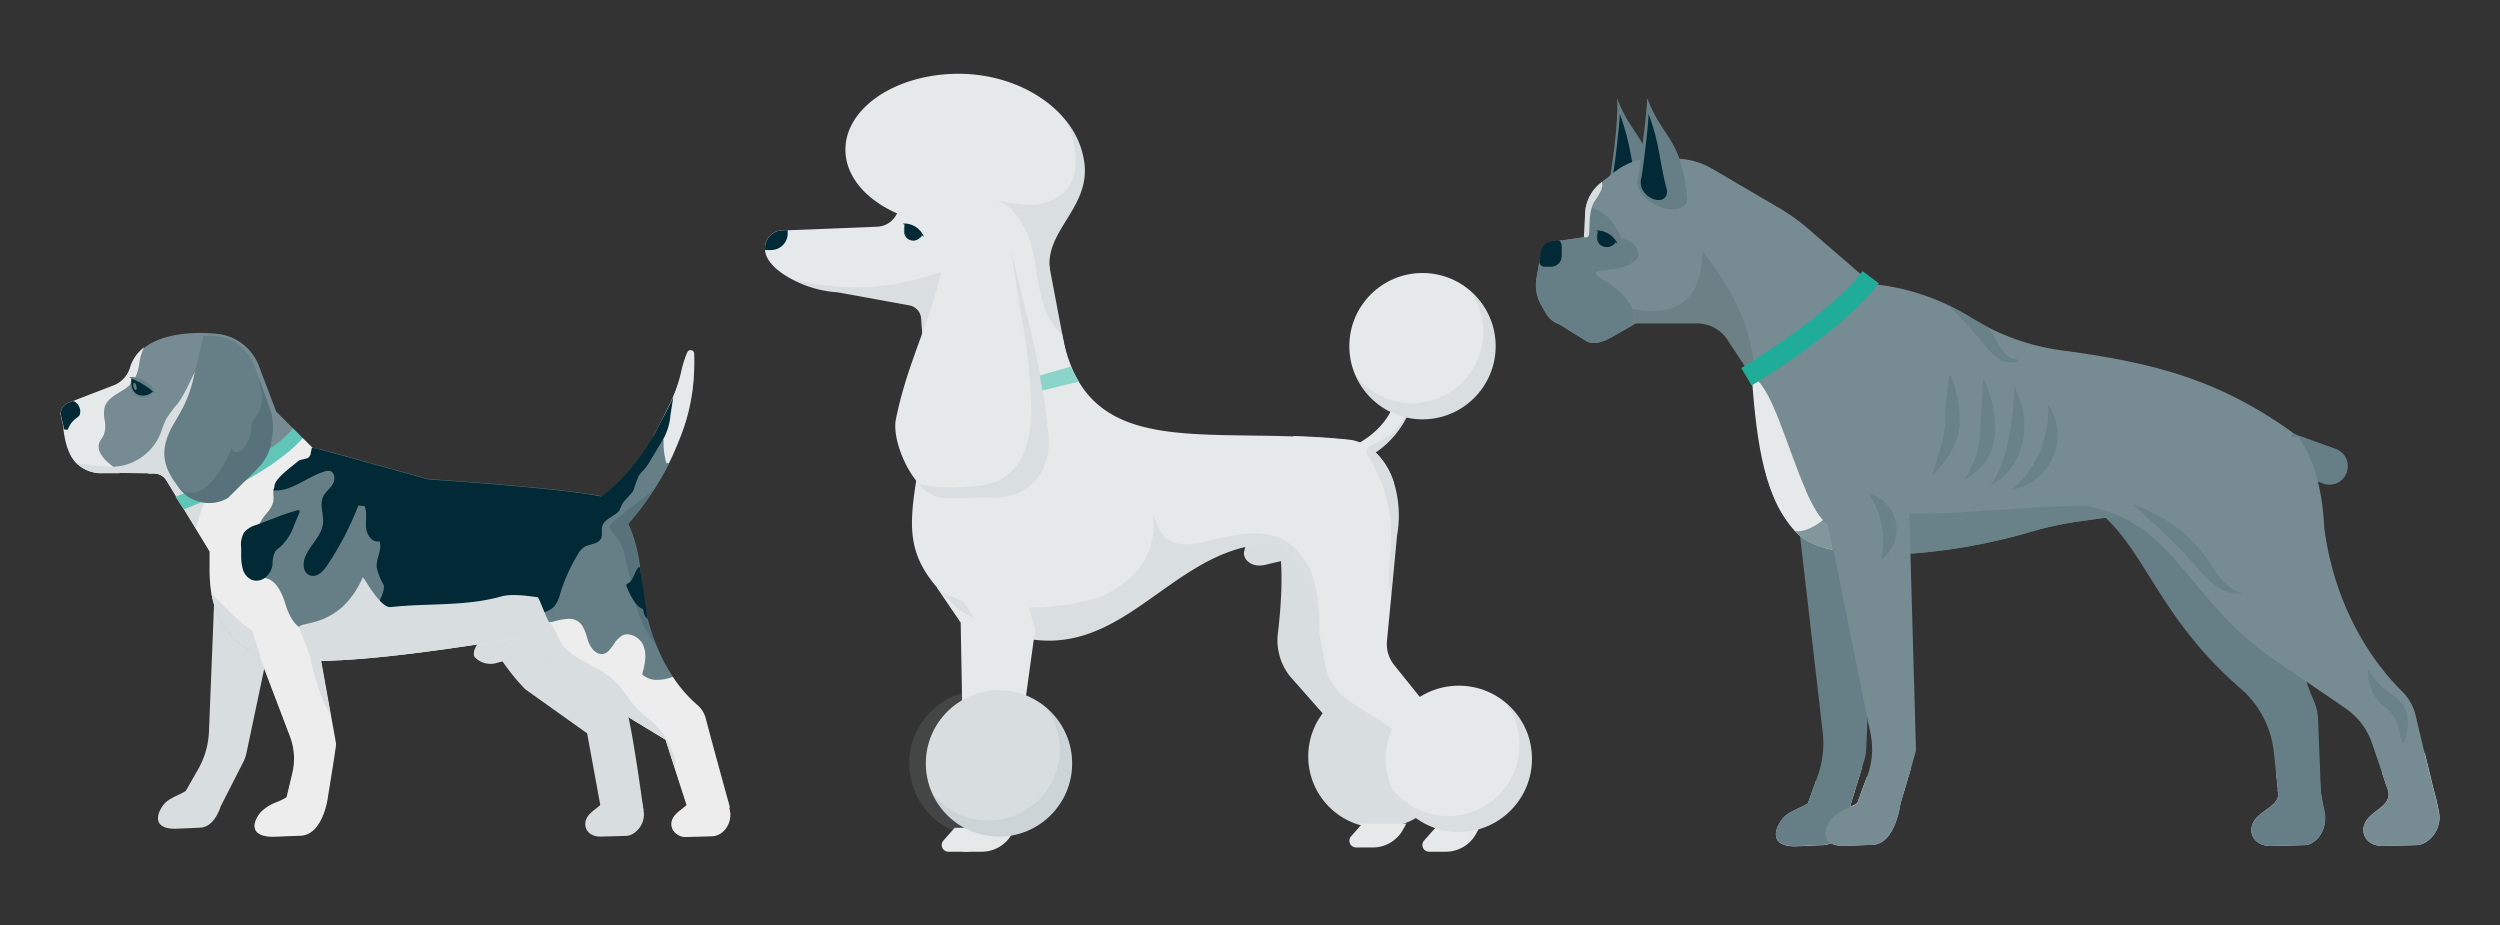 <svg xmlns="http://www.w3.org/2000/svg" id="Ebene_1" data-name="Ebene 1" viewBox="0 0 484.52 179.35"><rect x="0" y="0" width="484.52" height="179.35" fill="#333333" stroke="none"/><path d="M446.54,163.79l-6.4.17c-3.57,0-4.67-3-3.1-5.11s5.3-2.95,4.34-5.78h.1l-.33-3a6.38,6.38,0,0,1,1.08-.13c1.36,0,2.76.41,4,0s2.19-1.41,3.28-1.9c.07,2,.15,3.91.22,5.39.13.86.36,2.2.73,3.93C451.21,160.73,448.93,163.79,446.54,163.79Z" style="fill:#d8dee0"></path><path d="M360.9,148.7l-2.15,7c-.13,1-1.22,8.1-5.54,8.1l-5.3.23c-4.85,0-4.11-3.14-2.54-5.22,1.17-1.55,3.49-2.11,5-3.08l1.64-4.55a5.76,5.76,0,0,0,1.58.66C356.25,152.49,358.81,150.56,360.9,148.7Z" style="fill:#d8dee0"></path><path d="M370.32,149c-.65,2.25-1.47,5-2,6.72-.17,1.21-1.31,8-5.54,8l-5.29.22c-4.85,0-4.12-3.14-2.55-5.21,1.16-1.55,3.46-2.11,5-3.07l1.89-5.13,1.32,0a6.46,6.46,0,0,0,2.63-.3c.86-.35,1.55-1,2.42-1.35A3.17,3.17,0,0,1,370.32,149Z" style="fill:#e5e9ea"></path><path d="M468.26,163.79l-6.41.17c-3.57,0-4.67-3-3.1-5.11,1.38-1.83,4.19-2.73,4.19-4.85a3,3,0,0,0-.16-.93l-1.13-3.33a5,5,0,0,0,1-.7,10.86,10.86,0,0,1,2.72-2.27c1.09-.47,2.68-.09,2.91,1.08a2.36,2.36,0,0,1,1.67-1.91c.61,2.51,1.23,5.08,1.73,7.13a41.61,41.61,0,0,1,1,4.26C473.41,160.73,470.65,163.79,468.26,163.79Z" style="fill:#e5e9ea"></path><path d="M121.29,162l-4.93.14c-2.75,0-3.6-2.35-2.39-4s3.84-2.27,3.1-4.44h6.84a30.32,30.32,0,0,1,.8,3.28C125.26,159.65,123.13,162,121.29,162Z" style="fill:#d8dee0"></path><path d="M38.6,160.42l-4.69.2c-4.29,0-3.64-2.78-2.25-4.62s4.58-2.11,5.41-3.76l6.45.91S42.71,160.42,38.6,160.42Z" style="fill:#d8dee0"></path><path d="M63.45,154.65s-.89,7.27-5.36,7.27l-5.11.2c-4.68,0-4-2.79-2.45-4.62,1.2-1.46,3.65-1.93,5-2.89a2.67,2.67,0,0,0,.84-.87l7,.9Z" style="fill:#c47f40"></path><path d="M138,162l-4.93.14c-2.74,0-3.59-2.35-2.39-4a20.85,20.85,0,0,1,2.42-2.13,2,2,0,0,0,.69-2.31h6.84a27,27,0,0,1,.68,2.73c0,.17.08.36.12.55C142,159.66,139.89,162,138,162Z" style="fill:#c47f40"></path><path d="M321.16,38.35c0,4.9-10.5,3.12-9.65-.65C314,23.27,313.39,19,313.39,19,316.39,27,320,26.48,321.16,38.35Z" style="fill:#667f86"></path><path d="M317.51,37c0,3.66-6.27,1.14-4.93-2.75,1.23-8.55,1.35-12.15,1.35-12.15C316.16,28,316,31.2,317.51,37Z" style="fill:#012a36"></path><path d="M365.33,57.21,341.38,75.88l-1.76-2.69-4.84-7.37A7,7,0,0,0,329,62.68H317.06l-.75.41L314,64.4c-.61.35-1.25.73-1.89,1.08-1.44.76-2.94,1.33-4.41.78l-5.42-3.37c-1.73-.64-2.28-1.46-3.18-3.06l-.43-.76a7.84,7.84,0,0,1-.88-5.2l.62-3.49a4.59,4.59,0,0,1,3.86-3.73l4.7-.68.22-.26v-4a7.47,7.47,0,0,1,.16-1.57,8,8,0,0,1,2.89-4.71l.22-.17,2.21-1.75a14,14,0,0,1,10-3l3.34.31a14,14,0,0,1,5.8,1.87l12.91,7.56a40.34,40.34,0,0,1,5.77,4.12Z" style="fill:#768c92"></path><path d="M340,73.25l-.36-.06-4.84-7.37A7,7,0,0,0,329,62.68H317.06l-.75.41L314,64.4c-.61.35-1.25.73-1.89,1.08l1.41-6.35c11.87,3.68,16.61-1.84,16.33-10.54C335.44,55.42,340,63.84,340,73.25Z" style="fill:#1d1d1b;opacity:0.1"></path><path d="M446.54,163.79l-6.4.17c-3.57,0-4.67-3-3.1-5.11s5.3-2.95,4.34-5.78h.1l-.33-3-.46-4.3a19,19,0,0,0-6.42-12.31c-22.22-19.17-18.53-37.66-42.54-39.5h-.06c.68-.19,51-9.27,51-9.27,3.27,4.84-1.72,14.56-1.38,21.33,2.26,17.19,5.65,26.36,7.15,29.79a9.55,9.55,0,0,1,.82,3.57c.07,2.07.21,5.47.34,8.66.07,2,.15,3.91.22,5.39.13.86.36,2.2.73,3.93C451.21,160.73,448.93,163.79,446.54,163.79Z" style="fill:#667f86"></path><path d="M364.08,92.65l-2.4,52.64a8.32,8.32,0,0,1-.36,2l-.42,1.37-2.15,7c-.13,1-1.22,8.1-5.54,8.1l-5.3.23c-4.85,0-4.11-3.14-2.54-5.22,1.17-1.55,3.49-2.11,5-3.08l1.64-4.55.25-.7a18.81,18.81,0,0,0,1-8.51l-4.65-40.24Z" style="fill:#667f86"></path><path d="M445.46,84.66,429.68,97.34l-11.43,1.59-15.46,2.15a65.68,65.68,0,0,0-9.21,2c-10.56,3.11-22.51,4.78-31.69,4.34-6.13-.29-11-1.53-13.44-3.91a22,22,0,0,1-4.8-7.59c-2.57-6.47-3.46-14.89-4.15-24l21.86-17a44.54,44.54,0,0,1,21.1,6.91,44,44,0,0,0,17.23,6.09C418.07,70.38,430.79,73.8,445.46,84.66Z" style="fill:#768c92"></path><path d="M355.3,106.61c-3-.65-5.39-1.67-6.85-3.11C342,97.09,340.51,86.33,339.5,73c3.71,1.32,6.84,13.73,10.48,22,1.25,2.86,2.57,5.22,4,6.44l.34.28Z" style="fill:#e5e9ea"></path><path d="M355.62,98.53c-1,1.35-4.83,4.88-7.73,4.37a8,8,0,0,0,.56.6c2.41,2.38,7.31,3.62,13.44,3.91,9.18.44,21.13-1.23,31.69-4.34a65.68,65.68,0,0,1,9.21-2l15.46-2.15C398,95.8,378.21,101.84,355.62,98.53Z" style="fill:#667f86;opacity:0.77"></path><path d="M327,38.35c0,4.9-11.28,1-9.48-4.25C319.18,22.65,319.24,19,319.24,19,322.23,27,325.84,26.48,327,38.35Z" style="fill:#667f86"></path><path d="M450.25,93.71l-8.37-3L444.33,84l8.37,3a3.53,3.53,0,0,1,2.11,4.53l0,.07A3.54,3.54,0,0,1,450.25,93.71Z" style="fill:#667f86"></path><path d="M468.26,163.79l-6.41.17c-3.57,0-4.67-3-3.1-5.11,1.38-1.83,4.19-2.73,4.19-4.85a3,3,0,0,0-.16-.93l-1.13-3.33-1.91-5.63a13.58,13.58,0,0,0-5.22-6.88l-14.27-9.74c-15.62-10.88-18.45-24.88-33.4-28.84-.66.09-18.92-5.52-13.3-7.83,11.39-4.69,51.91-6.16,51.91-6.16,3.27,4.84,4.69,10.9,5,17.67,2.28,17.31,11.07,27.73,15.1,31.68a9.8,9.8,0,0,1,2.64,4.74c.43,1.9,1.06,4.52,1.7,7.19.61,2.51,1.23,5.08,1.73,7.13a41.61,41.61,0,0,1,1,4.26C473.41,160.73,470.65,163.79,468.26,163.79Z" style="fill:#768c92"></path><path d="M316.31,63.09,314,64.4c-2,1.11-4.17,2.65-6.3,1.86l-5.42-3.37c-1.73-.64-2.28-1.46-3.18-3.06l-.43-.76a7.84,7.84,0,0,1-.88-5.2l.38-2.17.24-1.32a4.59,4.59,0,0,1,3.86-3.73l.43-.06,4.27-.62.22-.26v-4a7.47,7.47,0,0,1,.16-1.57c2.79.1,5.1,2,6.87,6l1.29.48c1.43.54,5.68,4.8-5.11,5.84C305.44,53,318.59,56,316.31,63.09Z" style="fill:#667f86"></path><path d="M313.11,47c-1.65,1.72-3.87.71-3.46-2.21l2.38.81Z" style="fill:#012a36"></path><path d="M310.3,36.92a13.29,13.29,0,0,1-1.21,2c-1.17,1.88-.94,4.11-1.12,6.56a.66.66,0,0,1-1,.44l.22-4.21a7.47,7.47,0,0,1,.16-1.57,8,8,0,0,1,2.89-4.71l.22-.17A2.63,2.63,0,0,1,310.3,36.92Z" style="fill:#d8dee0"></path><path d="M309.59,45.32v.24a1.32,1.32,0,0,0,0,.27c0,.1,0,.22.05.34a2.84,2.84,0,0,0,.13.38,1.68,1.68,0,0,0,.23.38,1.43,1.43,0,0,0,.32.33l.19.14.22.1a1.91,1.91,0,0,0,.47.12,2.36,2.36,0,0,0,.46,0,2.85,2.85,0,0,0,.44-.09,2.13,2.13,0,0,0,.38-.14,2.16,2.16,0,0,0,.3-.18,1.39,1.39,0,0,0,.22-.15l.18-.15-.15.19a.86.86,0,0,1-.19.2,1.3,1.3,0,0,1-.28.22,2.06,2.06,0,0,1-.39.21,2.24,2.24,0,0,1-.48.13,2.34,2.34,0,0,1-.53,0,2,2,0,0,1-.53-.13l-.26-.12-.22-.16a1.74,1.74,0,0,1-.36-.41,1.76,1.76,0,0,1-.21-.44,4.34,4.34,0,0,1-.1-.43c0-.14,0-.26,0-.37a1.56,1.56,0,0,1,0-.27C309.57,45.41,309.59,45.32,309.59,45.32Z" style="fill:#012a36"></path><path d="M309.24,44.69h.22a3.41,3.41,0,0,1,.59,0l.4.07a4.14,4.14,0,0,1,.43.13,4.07,4.07,0,0,1,.44.18l.44.23.4.28a3.79,3.79,0,0,1,.37.31,5.08,5.08,0,0,1,.56.63,3.45,3.45,0,0,1,.3.52l.1.2-.18-.13c-.12-.09-.26-.23-.46-.36l-.3-.23c-.1-.09-.22-.15-.34-.24s-.49-.33-.74-.5-.53-.31-.79-.43-.25-.14-.37-.19L310,45c-.2-.11-.4-.17-.53-.24Z" style="fill:#012a36"></path><path d="M302.67,47.5v2.12a2.08,2.08,0,0,1-2.08,2.08h-1.31a1,1,0,0,1-.94-1.11v-.05c.37-2,.39-3.48,2.44-3.78l1.45-.11C302.37,46.63,302.67,47.37,302.67,47.5Z" style="fill:#012a36"></path><path d="M323.1,37c0,3.66-6.28,1.14-4.94-2.75,1.24-8.55,1.35-12.15,1.35-12.15C321.75,28,321.54,31.2,323.1,37Z" style="fill:#012a36"></path><path d="M369.84,92.65,350,95c1.25,2.86,2.57,5.22,4,6.44l.34.28,1,4.91,7.2,35.61a15,15,0,0,1-.58,8l-.12.32-1.89,5.13c-1.49,1-3.79,1.52-5,3.07-1.57,2.07-2.3,5.21,2.55,5.21l5.29-.22c4.23,0,5.37-6.82,5.54-8,.51-1.71,1.33-4.47,2-6.72.54-1.92,1-3.46,1-3.7Z" style="fill:#768c92"></path><path d="M339.47,74.71l-2-3.4c.17-.1,17.11-10.21,23.5-18.77l3.17,2.37C357.26,64.1,340.2,74.28,339.47,74.71Z" style="fill:#1fad9a"></path><path d="M364.51,108.55l.13-.6a6.65,6.65,0,0,0,.12-.68,8.73,8.73,0,0,0,.12-.87c0-.32.07-.65.07-1s0-.73,0-1.12a21.4,21.4,0,0,0-.26-2.43,19.5,19.5,0,0,0-.61-2.37c-.13-.36-.24-.73-.39-1s-.28-.64-.42-.93a7.64,7.64,0,0,0-.42-.77,5.42,5.42,0,0,0-.35-.59l-.33-.53s.21,0,.6.18a3.4,3.4,0,0,1,.68.27,5.15,5.15,0,0,1,.86.49,5.61,5.61,0,0,1,.94.75,7.44,7.44,0,0,1,.94,1,7.86,7.86,0,0,1,1.28,3,7.76,7.76,0,0,1-.16,3.25,6.84,6.84,0,0,1-.51,1.32,6,6,0,0,1-.62,1,5.1,5.1,0,0,1-.64.76,3.79,3.79,0,0,1-.54.49C364.69,108.43,364.51,108.55,364.51,108.55Z" style="fill:#667f86;opacity:0.77"></path><path d="M465.71,144.33s-.08-.24-.19-.67-.26-1-.45-1.78a14.76,14.76,0,0,0-.8-2.34,6.19,6.19,0,0,0-.63-1.09,4.33,4.33,0,0,0-.38-.47l-.22-.22-.27-.23c-.3-.29-.82-.67-1.24-1.07-.22-.23-.44-.44-.63-.67s-.37-.46-.54-.69a8.85,8.85,0,0,1-1.2-2.71,7.72,7.72,0,0,1-.21-1.93c0-.46.06-.7.06-.7l.37.58a15.34,15.34,0,0,0,1.05,1.44,17.68,17.68,0,0,0,1.73,1.75l.54.43.56.42a12.35,12.35,0,0,1,1.4,1.05l.39.34.35.42a5.67,5.67,0,0,1,1.17,2.7,8.32,8.32,0,0,1-.09,3,11.39,11.39,0,0,1-.52,1.83C465.81,144.1,465.71,144.33,465.71,144.33Z" style="fill:#667f86;opacity:0.77"></path><path d="M396.94,78.45s.16.23.43.67a5.36,5.36,0,0,1,.44.84,7.86,7.86,0,0,1,.46,1.18q.11.35.21.72c.07.25.1.52.15.79a10.27,10.27,0,0,1,.14,1.8,11.18,11.18,0,0,1-.82,4.07A11.36,11.36,0,0,1,395.6,92a10.09,10.09,0,0,1-1.39,1.14c-.23.16-.44.32-.67.45l-.66.35a7.8,7.8,0,0,1-1.16.5,6.74,6.74,0,0,1-.91.27l-.78.16.57-.55a7.69,7.69,0,0,0,.64-.64,11.52,11.52,0,0,0,.78-.86l.43-.51c.15-.17.28-.37.43-.57.31-.37.58-.82.88-1.26a24.37,24.37,0,0,0,1.58-3,23.94,23.94,0,0,0,1.06-3.24c.1-.52.24-1,.29-1.51,0-.24.09-.47.11-.7s.05-.45.07-.66c.06-.43.05-.81.07-1.16s0-.66,0-.9C396.94,78.73,396.94,78.45,396.94,78.45Z" style="fill:#667f86;opacity:0.77"></path><path d="M390.4,75s.14.26.38.75q.18.36.42.9c.15.35.28.77.43,1.23a15.54,15.54,0,0,1,.44,7.62,14.68,14.68,0,0,1-.61,2.14,17.24,17.24,0,0,1-.89,1.88,12.36,12.36,0,0,1-2.17,2.76c-.38.32-.72.61-1,.85a8.21,8.21,0,0,1-.86.52c-.47.27-.74.4-.74.4l.44-.72c.14-.23.33-.48.5-.81s.35-.7.56-1.09a27.18,27.18,0,0,0,2-6.5,57.55,57.55,0,0,0,.93-6.88c0-.45.08-.88.09-1.25s0-.7,0-1C390.37,75.26,390.4,75,390.4,75Z" style="fill:#667f86;opacity:0.77"></path><path d="M384.37,73.33s.14.27.37.77a18.65,18.65,0,0,1,.86,2.18,20.92,20.92,0,0,1,1,7.63,11.56,11.56,0,0,1-1.07,4.35,10.27,10.27,0,0,1-2.21,2.89,17.72,17.72,0,0,1-1.84,1.46c-.45.31-.72.47-.72.47s.13-.28.39-.76.63-1.18,1-2a16.08,16.08,0,0,0,1.12-2.9,21.89,21.89,0,0,0,.47-3.69c.16-2.78.35-5.33.44-7.24.07-1,.05-1.73.1-2.28S384.37,73.33,384.37,73.33Z" style="fill:#667f86;opacity:0.77"></path><path d="M377.79,73s0,0-.05,0,0-.11,0-.19.14-.07.16-.07a.39.39,0,0,1,.2.11,1.14,1.14,0,0,1,.18.37c.18.5.42,1.23.68,2.15a24.89,24.89,0,0,1,.66,3.24c0,.31.08.62.12,1s.05.67.07,1,0,.71,0,1.07c0,.18,0,.36,0,.55s0,.38-.07.57a11.61,11.61,0,0,1-1.24,4.1c-.15.29-.29.57-.44.84s-.32.5-.48.74a14.51,14.51,0,0,1-.92,1.27,18.45,18.45,0,0,1-1.51,1.68c-.38.38-.6.58-.6.58s.07-.29.22-.8l.64-2.12c.12-.44.29-.91.42-1.43.08-.25.15-.51.23-.78s.14-.54.21-.82a23.05,23.05,0,0,0,.66-3.57l.06-.46c0-.16,0-.33,0-.49,0-.32,0-.64,0-1s.05-.63.08-.93,0-.62.05-.93c.08-1.21.24-2.31.32-3.22s.21-1.67.3-2.2a2.52,2.52,0,0,0,0-.29s0,0,0-.06l0,0s0,0,0,0S377.78,73,377.79,73Z" style="fill:#667f86;opacity:0.77"></path><path d="M385.29,63.38l.24.33c.45.66.87,1.31,1.23,1.94a14.61,14.61,0,0,0,1.87,2.94,3.37,3.37,0,0,0,1.95,1.07,3.2,3.2,0,0,0,.91,0l-.2.14a2.43,2.43,0,0,1-.67.33,3.85,3.85,0,0,1-2.81-.35,10.62,10.62,0,0,1-3-2.74c-.46-.52-.92-1.06-1.4-1.64s-1-1.13-1.52-1.71c-1.5-1.67-2.95-3.21-4.21-4.5Z" style="fill:#667f86;opacity:0.77"></path><path d="M434.73,115.07l-.29,0a3.94,3.94,0,0,1-.84,0,7.15,7.15,0,0,1-3.07-.87,13.39,13.39,0,0,1-3.68-3c-.59-.62-1.16-1.32-1.74-2s-1.19-1.32-1.8-2c-2.54-2.68-5.06-5-6.95-6.71l-2.24-2-.82-.77s.38.13,1.05.39,1.64.67,2.8,1.23a28.82,28.82,0,0,1,8.23,6,27,27,0,0,1,1.86,2.28c.56.76,1,1.49,1.48,2.17a18,18,0,0,0,2.61,3.29,8.1,8.1,0,0,0,2.36,1.6,5.59,5.59,0,0,0,.76.27Z" style="fill:#667f86;opacity:0.77"></path><path d="M253.55,146.74a13.85,13.85,0,1,0,13.85-13.85A13.85,13.85,0,0,0,253.55,146.74Z" style="fill:#768c92;opacity:0.1"></path><path d="M253.55,146.59a13.85,13.85,0,1,0,13.85-13.85A13.85,13.85,0,0,0,253.55,146.59Z" style="fill:#d8dee0"></path><path d="M254.55,107.31l-8.72,2c-3.4,1.1-5.12-1.13-4.68-2.52l1-4.17,6.29,2.36Z" style="fill:#d8dee0"></path><path d="M187.07,165.07h-3.23a1.3,1.3,0,0,1-1-2.16l2.18-2.47h8.54l-.64,1.15A6.68,6.68,0,0,1,187.07,165.07Z" style="fill:#e5e9ea"></path><polygon points="192.56 157.15 186.85 157.15 186.19 120.67 181.58 113.89 194.86 113.89 197.41 121.88 192.56 157.15" style="fill:#e5e9ea"></polygon><circle cx="190.39" cy="147.96" r="14.18" style="fill:#e5e9ea;opacity:0.1"></circle><path d="M274.24,73.44a15.8,15.8,0,0,1-1.33,6.83,18.15,18.15,0,0,1-6.34,7.46c-.48.34-.93.61-1.31.84a14.13,14.13,0,0,1-1.32.68l-.66-1.5-.66-1.51h0a5.4,5.4,0,0,0,.87-.45c2.18-1.23,7.61-5,7.46-12.27Z" style="fill:#e5e9ea"></path><path d="M266.08,164.25h-3.23a1.3,1.3,0,0,1-1-2.16l2.18-2.47h8.53l-.63,1.15A6.72,6.72,0,0,1,266.08,164.25Z" style="fill:#e5e9ea"></path><path d="M270.1,93.51a22.23,22.23,0,0,1-2.25,9.52l-1,2.57h0l-2.08,5.28-4.4,11.19a6.63,6.63,0,0,0,.06,5l4.72,11.11,1.61,3.79-4,3.55-12.77-14.47a11.27,11.27,0,0,1-2.33-8.31c.54-4.4,1.09-11.2.34-16.67,0-.24-.07-.48-.11-.71a18.84,18.84,0,0,0-.93-3.68,6.8,6.8,0,0,0-3.1-4l6.4-12.32.33-.65.11-.21c3.59.12,7.3.33,11.09.75C265.61,85.93,268.64,89,270.1,93.51Z" style="fill:#d8dee0"></path><path d="M280.23,165.07H277a1.3,1.3,0,0,1-1-2.16l2.18-2.47h8.53l-.63,1.15A6.7,6.7,0,0,1,280.23,165.07Z" style="fill:#e5e9ea"></path><path d="M211.26,93.29l-29.13,18.16-2.36-32.51h0l-.56-7.72-.69-9.51a2.76,2.76,0,0,0-2.25-2.52l-13.92-2.54A21.56,21.56,0,0,1,153.26,54c-2.69-1.46-4.83-3.41-5-5.56a1.93,1.93,0,0,1,0-.24v-.12a3.44,3.44,0,0,1,3.45-3.45l.94,0L170,43.94a4.42,4.42,0,0,0,3.86-2.61,3.82,3.82,0,0,0,.26-.74l.48-2L196,40.57l5.37.49L203.45,52h0l2.35,12.41.12.62h0c0,.14.05.28.08.42Z" style="fill:#e5e9ea"></path><path d="M203.45,52c.14,1.35-.94,1.1-2.67.1-3.93-2.27-11.16-8.39-15-8.39a30.18,30.18,0,0,1-11.93-2.36c-6-2.62-10-7.17-10-12.35,0-8.12,9.83-14.7,21.95-14.7,8.46,0,16.38,3.55,20.81,9.11a16.31,16.31,0,0,1,3.55,8.15c1.1,8.64-7.46,13-6.72,20.43Z" style="fill:#e5e9ea"></path><path d="M265.7,111.45l-.95-.56a38.75,38.75,0,0,0-14.53-5.32c-.81-.1-1.6-.16-2.38-.19h-1.68c-22.39.74-31.15,31.32-60.13,12.87-1.43-1.27-2.66-2.46-3.72-3.6-8.87-9.67-5.08-16.22-2.54-35.71h0l25.71-14.35.32-.19h0c0,.21.07.42.11.62h0c0,.14.05.28.08.42,4.23,21.25,22.22,18.39,44.65,19.14,3.59.12,7.3.33,11.09.75,0,0,4.07,12.58,5.1,20.28h0C267.29,109.07,267.13,111.55,265.7,111.45Z" style="fill:#e5e9ea"></path><path d="M280.4,141.58l-2.89,4.53-12.38-7.91-3.88-2.48a11.31,11.31,0,0,1-4.53-7.35c-.25-1.59-.59-3.47-1-5.47-1.41-6.55-3.85-14.35-7.74-16.81a4.9,4.9,0,0,0-1.79-.71l.32-1.6.43-2.08,3.3-16.27.13-.67h.2l11.2.55a8.74,8.74,0,0,1,3.52,1.37,10,10,0,0,1,1.31,1,13.48,13.48,0,0,1,3.53,5.78,22,22,0,0,1,.63,10.32l-1.11,11.65-.84,8.73a6.53,6.53,0,0,0,1.44,4.79Z" style="fill:#e5e9ea"></path><circle cx="282.73" cy="147.07" r="14.18" style="fill:#e5e9ea"></circle><path d="M178.7,45.61c-1.62,1.89-3.79.91-3.38-2.2l2.33.76Z" style="fill:#012a36"></path><path d="M175.27,44s0,.1,0,.26a1.48,1.48,0,0,0,0,.29l.05.35a3.1,3.1,0,0,0,.13.4,1.5,1.5,0,0,0,.22.39A1.26,1.26,0,0,0,176,46l.19.14.21.09a1.24,1.24,0,0,0,.46.11,1.7,1.7,0,0,0,.45,0,2.7,2.7,0,0,0,.43-.11,1.4,1.4,0,0,0,.37-.17,2.08,2.08,0,0,0,.29-.19,1.42,1.42,0,0,0,.22-.18l.18-.17-.15.21a.87.87,0,0,1-.18.22,1.45,1.45,0,0,1-.29.25,1.54,1.54,0,0,1-.37.23,1.75,1.75,0,0,1-.47.17,1.78,1.78,0,0,1-.52,0,1.56,1.56,0,0,1-.52-.11l-.25-.12-.22-.16a1.7,1.7,0,0,1-.34-.42,1.46,1.46,0,0,1-.21-.46,4.47,4.47,0,0,1-.09-.45c0-.14,0-.28,0-.39a1.17,1.17,0,0,1,0-.29Z" style="fill:#012a36"></path><path d="M174.93,43.34l.22,0a2.79,2.79,0,0,1,.57,0l.39.06a4,4,0,0,1,.42.13,2.56,2.56,0,0,1,.43.17l.43.22.39.28a2.74,2.74,0,0,1,.36.32,3.83,3.83,0,0,1,.54.64,4,4,0,0,1,.3.53l.09.22-.18-.14c-.11-.08-.25-.22-.44-.36s-.19-.14-.29-.23-.22-.15-.33-.24-.48-.33-.73-.49-.51-.31-.77-.43-.24-.14-.36-.19l-.33-.15c-.2-.11-.39-.17-.52-.23Z" style="fill:#012a36"></path><path d="M176.09,44.8c.08.34,0,.65-.07.69s-.29-.2-.38-.54,0-.65.07-.69S176,44.46,176.09,44.8Z" style="fill:#012a36"></path><path d="M152.66,44.61v.63a3.22,3.22,0,0,1-3.22,3.22h-1.16a2.09,2.09,0,0,1,0-.25v-.12a3.44,3.44,0,0,1,3.45-3.45Z" style="fill:#012a36"></path><path d="M183.31,64.41A9.79,9.79,0,0,1,182.5,68a9.72,9.72,0,0,1-3.29,3.24l-.69-9.51a2.76,2.76,0,0,0-2.25-2.52l-13.92-2.54A21.56,21.56,0,0,1,153.26,54a47.53,47.53,0,0,0,30.14-1.73C184.14,56.27,183.72,60.37,183.31,64.41Z" style="fill:#667f86;opacity:0.1"></path><path d="M255.69,122.9c-1.41-6.55-3.85-14.35-7.74-16.81a4.9,4.9,0,0,0-1.79-.71c-22.39.74-31.15,31.32-60.13,12.87-1.43-1.27-2.66-2.46-3.72-3.6h0a36,36,0,0,0,6.89,2.65,35.33,35.33,0,0,0,9.31.48,56.54,56.54,0,0,0,11.7-1.23,19,19,0,0,0,10.06-5.78,14.37,14.37,0,0,0,3.16-11.5c.54,1.92,1.18,4,2.78,5.17,2,1.5,4.79,1.13,7.24.57,4.26-1,8.9-2.26,13-1.24a9.89,9.89,0,0,1,3.74,1.79,13.62,13.62,0,0,1,4.58,7.3A37.84,37.84,0,0,1,255.69,122.9Z" style="fill:#667f86;opacity:0.1"></path><path d="M191.93,38.31a8.79,8.79,0,0,1,.88.24Z" style="fill:#1d1d1b;opacity:0.1"></path><path d="M205.81,64.39c0,.21.07.42.11.62-.15-.14-.3-.28-.44-.43a14.58,14.58,0,0,1-3.23-5.52,47,47,0,0,1-1.47-7,40.63,40.63,0,0,0-1.06-5,14.8,14.8,0,0,0-3.7-6.47,8.74,8.74,0,0,0-3.17-2,23.08,23.08,0,0,0,7.53,1.08c2.85-.2,5.8-1.55,7.15-4.08a9.76,9.76,0,0,0,.91-4.72,17,17,0,0,0-1.82-7.45,16.31,16.31,0,0,1,3.55,8.15c1.1,8.64-7.46,13-6.72,20.43h0l2.35,12.41Z" style="fill:#667f86;opacity:0.1"></path><path d="M270.1,93.51a22,22,0,0,1,.63,10.32l-1.11,11.65a15.78,15.78,0,0,1-.42-3.21c-.08-2.74.36-5.48.4-8.22a28.47,28.47,0,0,0-4.17-15.2l-.17-.28a1.91,1.91,0,0,1-.35-1.16,1.26,1.26,0,0,1,.35-.72,4.6,4.6,0,0,1,1.6-.92,10.54,10.54,0,0,0,5.74-6,4.32,4.32,0,0,1,.31.48,18.15,18.15,0,0,1-6.34,7.46A13.48,13.48,0,0,1,270.1,93.51Z" style="fill:#667f86;opacity:0.1"></path><path d="M190.29,165.07h-3.23a1.3,1.3,0,0,1-1-2.16l2.18-2.47h8.53l-.63,1.15A6.7,6.7,0,0,1,190.29,165.07Z" style="fill:#e5e9ea"></path><polygon points="195.78 157.15 190.07 157.15 189.41 120.67 184.81 113.89 198.08 113.89 200.64 121.88 195.78 157.15" style="fill:#e5e9ea"></polygon><circle cx="193.61" cy="147.96" r="14.18" style="fill:#d8dee0"></circle><circle cx="275.69" cy="67.09" r="14.18" style="fill:#e5e9ea"></circle><path d="M202.63,137a13.77,13.77,0,1,1-22.07,16.48A14.18,14.18,0,1,0,202.63,137Z" style="fill:#667f86;opacity:0.1"></path><path d="M291.75,136.13a13.77,13.77,0,1,1-22.07,16.48,14.18,14.18,0,1,0,22.07-16.48Z" style="fill:#667f86;opacity:0.1"></path><path d="M284.71,56.15a13.77,13.77,0,1,1-22.07,16.48,14.18,14.18,0,1,0,22.07-16.48Z" style="fill:#667f86;opacity:0.1"></path><path d="M192.3,96.5c-2.64-.2-7.13.19-9.77,0a7.07,7.07,0,0,1-4.41-2.67c-3.05-3.43-5.14-9.33-4.49-12.56,2.69-13.45,8.77-22.11,9.87-36a4,4,0,0,1,3.65-3.62l3.53-.26a4.23,4.23,0,0,1,4.46,3.34c.31,1.47.63,2.91,1,4.34C198.91,61.27,202.23,72,203.23,85,203.63,90.1,200.64,96.51,192.3,96.5Z" style="fill:#e5e9ea"></path><path d="M192.3,96.5c-2.64-.2-7.13.19-9.77,0a7.07,7.07,0,0,1-4.41-2.67,30.4,30.4,0,0,0,9.2.5,16.81,16.81,0,0,0,6.19-1.16,10.56,10.56,0,0,0,5.12-5.91,22.3,22.3,0,0,0,1.22-7.88,104.3,104.3,0,0,0-1.8-17.51L196,49l.12.12C198.91,61.27,202.23,72,203.23,85,203.63,90.1,200.64,96.51,192.3,96.5Z" style="fill:#667f86;opacity:0.1"></path><path d="M124.71,157h-8.19l-2.73-14.88-12-8.54C90,121.38,92.57,109.13,78.85,108.91c-1.53.22,31.09-10.6,31.09-10.6,2.52,3.73,5,11.9,5.25,17.11a81.24,81.24,0,0,0,6.41,22.72C122.78,142.75,124.71,157,124.71,157Z" style="fill:#d8dee0"></path><path d="M108.15,125.27l-11.83,3.2A4.23,4.23,0,0,1,92,127.36c-.57-.89.38-3.06,2-3.64l12.06-4.31Z" style="fill:#d8dee0"></path><path d="M42.91,156l-7.74-1.25,3.23-5.66a16,16,0,0,0,2.1-7.29l1.43-35.86,15.45-5.62-9.62,45.65a7.08,7.08,0,0,1-.62,1.74Z" style="fill:#d8dee0"></path><path d="M63.4,154.64c-.06.37-.09.58-.09.58l-8.17,1.21.44-1.82,1.14-4.77a12.24,12.24,0,0,0-.49-7.11l-6-15.87-7-18.45,6.36-4.72,7.28-5.4L61,121.84,62.13,128,65,144.18C65.08,144.71,63.78,152.44,63.4,154.64Z" style="fill:#c47f40"></path><path d="M62.69,88.93,55.61,94.7,53,96.81l-.06.06-12.26,10-2.76-4.53-5.61-9.2A3,3,0,0,0,31,91.94a3.19,3.19,0,0,0-1.15-.23H28.06l-5-.06H23l-2.91,0a6.83,6.83,0,0,1-5.27-1.91c-1.2-1.28-2-3.31-2.41-6.44,0-.16,0-.33-.05-.49l-.58-2.43a2.37,2.37,0,0,1,1.68-2.27l.75-.29,7.76-3a5.39,5.39,0,0,0,3.33-3.58,7.6,7.6,0,0,1,2.48-3.68l.11-.09c4.95-4,14.29-2.76,14.29-2.76a9.72,9.72,0,0,1,8,6.21l3.35,8.84,5.2,5.21,0,0,.41.41,1.45,1.46.6.6.23.23Z" style="fill:#768c92"></path><path d="M118,118.09a5.58,5.58,0,0,1-4.24,3.33l-.78.13-10.29,1.68c-15.3,2.47-30,4.64-40.59,4.8a59.11,59.11,0,0,1-6.12-.17c-1.26-.11-4.9-.13-5.83-1a14.17,14.17,0,0,1-6.66-5.48c-2.66-4-2.82-8.12-2.82-11.38v-3.36a5.6,5.6,0,0,1,.78-2.85C46.19,95.9,49.19,89.44,58.92,87a5.12,5.12,0,0,1,1.51-.17h.16a4.54,4.54,0,0,1,.74.1l.35.08h.09l.15,0,.28.07.85.24.56.16,1.38.38.71.2.76.21.1,0,1.25.36,5.71,1.59,1,.26.94.27.91.25,6.11,1.7a5.43,5.43,0,0,0,1.14.19c3.74.25,24.82,1.68,32.81,3.25a5.55,5.55,0,0,1,2.24,1A5.37,5.37,0,0,1,120,98.62c.05.08.1.16.14.24a5.76,5.76,0,0,1,.54,1.18C122.52,106,119.8,113.91,118,118.09Z" style="fill:#667f86"></path><path d="M141.47,156.49h-8.19l-.14-.42-2.46-7.58L129,143.32l-7.21-4.39-7.67-4.67a51.07,51.07,0,0,1-8.91-8.2c-.85-1-1.67-1.9-2.49-2.83l-1.76-2c-.91-1-1.83-2-2.77-2.88l0,0A25.59,25.59,0,0,0,95.49,116a18.15,18.15,0,0,0-7.37-3.48,18.43,18.43,0,0,0-3.58-.39c-.25,0,.52-.35,2-1,4.74-2.18,16.71-7.33,24.61-10.71l4.53-1.93,1-.43,1.95-.83A11,11,0,0,1,120,98.62l.13.17q.31.4.6.84a15.32,15.32,0,0,1,1.06,1.91,29,29,0,0,1,2.29,8.69v.1c.16,1.34.26,2.63.32,3.8a46.07,46.07,0,0,0,1.15,5.9v0a39,39,0,0,0,1.66,5,33.39,33.39,0,0,0,3.23,6.16l0,0a26.24,26.24,0,0,0,4.71,5.42,5,5,0,0,1,1.66,2.63C138,143.91,141.47,156.49,141.47,156.49Z" style="fill:#667f86"></path><path d="M134.23,75.54a37.69,37.69,0,0,1-2.56,9.69c-.65,1.62-1.29,3.09-2,4.55a.21.21,0,0,1,0,.06,42.65,42.65,0,0,1-2.23,4c-.22.36-.45.71-.68,1.07a50.27,50.27,0,0,1-5,6.63c-.2.23-.41.45-.63.68l-.5.51c-.27.28-.58.54-.87.8l-1.43-1.78-.76-.92-1.89-2.34-.83-1,.61-.4c.28-.19.57-.39.85-.6l.14-.1.1-.09h0q.72-.52,1.41-1.11l.79-.7.54-.49c.35-.33.68-.66,1-1s.39-.39.57-.6l.31-.33.59-.66.55-.63.15-.18c.23-.29.46-.56.68-.85s.34-.43.5-.65.25-.33.37-.49.27-.37.4-.55c.81-1.15,1.56-2.31,2.22-3.48a.27.27,0,0,0,.06-.1c.12-.19.22-.38.32-.57s.33-.59.48-.88l.47-.91c.79-1.63,1.69-3.27,2.48-5.1a26.64,26.64,0,0,0,1.43-4.13,26.5,26.5,0,0,1,1.4-4.59.63.63,0,0,1,1.2.24A44.39,44.39,0,0,1,134.23,75.54Z" style="fill:#667f86"></path><path d="M27.94,67.27l-.07.15-.06.12A11.17,11.17,0,0,0,27,70.35,8.21,8.21,0,0,1,25.73,74a9,9,0,0,1-2.54,2c-1.29.8-2.51,1.57-2.91,2.93a6.08,6.08,0,0,0,0,2.48,5.34,5.34,0,0,1-.14,2.81,5.59,5.59,0,0,1-.43.75,4.17,4.17,0,0,0-.48.88c-.55,1.61,1,3.14,1.64,3.72l.55.47c.15.12.31.25.46.39A8.24,8.24,0,0,1,23,91.59l0,0,.05.06-3,0a6.85,6.85,0,0,1-5.38-2c-1.26-1.36-2-3.46-2.37-6.41a2.11,2.11,0,0,1,0-.26l0-.24-.57-2.42A2.43,2.43,0,0,1,13.42,78l8.5-3.28a5.29,5.29,0,0,0,3.29-3.54,7.73,7.73,0,0,1,2.51-3.71Z" style="fill:#e5e9ea"></path><path d="M15.54,80a1.12,1.12,0,0,1-.15.51,1.81,1.81,0,0,1-.52.47A4.6,4.6,0,0,0,13.25,83a.44.44,0,0,1-.18.27.53.53,0,0,1-.12,0,1.18,1.18,0,0,1-.56-.08c0-.16,0-.33-.05-.49l-.58-2.43a2.37,2.37,0,0,1,1.68-2.27l.75-.29.17.07A2.27,2.27,0,0,1,15.54,80Z" style="fill:#012a36"></path><path d="M140.6,160.67a3.43,3.43,0,0,1-2.56,1.41l-4.93.13a2.87,2.87,0,0,1-2.74-1.43,2.47,2.47,0,0,1,.3-2.62,7.45,7.45,0,0,1,1.49-1.36,10.11,10.11,0,0,0,.91-.75l-2.43-7.5L129,143.37l-14.87-9.05c-4.44-3.09-7.71-6.83-10.88-10.45l-.51-.57c-13.82,2.23-29.47,4.61-40.49,4.79l2.38,13.23.51,2.85c0,.56-1.31,8.62-1.61,10.41h0v.06c0,.08-1,7.33-5.43,7.33l-5.11.2c-1.9,0-3.08-.45-3.5-1.34s0-2.13,1-3.38a8.33,8.33,0,0,1,3.15-2,11.6,11.6,0,0,0,1.9-.94l1.13-4.74a12.1,12.1,0,0,0-.48-7.07l-2.84-7.45-3.2-8.4a14.45,14.45,0,0,1-6.66-5.5A16.26,16.26,0,0,1,41,115.16a28.28,28.28,0,0,1-.38-5.16v-3.12l-2.72-4.47-5.64-9.25a2.83,2.83,0,0,0-2.46-1.38l-1.17,0,.11-.06.11-.06a13.68,13.68,0,0,0,1.3-.74,15.77,15.77,0,0,1,1.95-1,6.34,6.34,0,0,1,.73-.26,7.2,7.2,0,0,1,1.94-.24,22.84,22.84,0,0,1,2.33.18l.69.08c1.11.11,2.24.17,3.36.17A34.09,34.09,0,0,0,47,89.3a32.37,32.37,0,0,0,4.93-1.25,31.94,31.94,0,0,0,6.77-3.13h0l0,0,2.72,2.73,0,0v0a10.66,10.66,0,0,1-1,1.54,11,11,0,0,1-3.85,3.07l-.54.24a5.79,5.79,0,0,0-2.75,1.95A2.17,2.17,0,0,0,53,95a.52.52,0,0,0,0,.11,4,4,0,0,0,0,1,3.75,3.75,0,0,1,0,.67v.06a1.7,1.7,0,0,1,0,.22,4.87,4.87,0,0,1-1.27,2.34l-.35.44a9.58,9.58,0,0,0-1,1.55,10.71,10.71,0,0,0-.82,2.2v.08a10.81,10.81,0,0,0,1.35,8.35,1.83,1.83,0,0,1,.33,0c1.75.18,3.12,1.89,4.09,5.09.69,2.24,2,4.93,4.26,4.93h.14a3.66,3.66,0,0,0,1.23-.3h0a8.22,8.22,0,0,0,.9-.43l.24-.12a32.44,32.44,0,0,1,10.58-3.3,28.91,28.91,0,0,1,2.94-.26h0v.06c.27,2.15,2.8,3.37,4.89,3.19a14,14,0,0,0,5-1.78c.35-.18.71-.37,1.07-.54a10.5,10.5,0,0,1,4.55-1.27,5,5,0,0,1,1.8.3,9.64,9.64,0,0,1,1.18.53,4.87,4.87,0,0,0,2.18.73l.25,0a3.9,3.9,0,0,0,1.5-.56h0l.24-.14a4.3,4.3,0,0,1,2-.7,1.84,1.84,0,0,1,.41,0,2.92,2.92,0,0,1,1.55,1.18c.09.12.18.23.26.35s.19.24.28.37a4.27,4.27,0,0,0,.87.88,2.94,2.94,0,0,0,1.73.49h.17a12.1,12.1,0,0,0,2.24-.39,10.7,10.7,0,0,1,2.46-.4,2.95,2.95,0,0,1,2.73,1.56s0,0,0,0a9.34,9.34,0,0,1,.77,2l.21.67c.4,1.19,1.33,2.59,2.61,2.59l.26,0c.95-.14,1.49-1,2.07-1.8a5.38,5.38,0,0,1,1.63-1.75,2.33,2.33,0,0,1,1.1-.27,3.61,3.61,0,0,1,3.17,2.48c.6,1.77.08,3.71-.34,5.29a4.13,4.13,0,0,0,3,1.06,7.75,7.75,0,0,0,2.31-.38c.18-.05.37-.12.56-.19h.06l0,0a25.82,25.82,0,0,0,4.7,5.41,5.1,5.1,0,0,1,1.68,2.67c1.17,4.54,4.63,17,4.67,17.17v.08h-.12c0,.15.07.31.11.48A4.38,4.38,0,0,1,140.6,160.67Z" style="fill:#ededed"></path><path d="M120.1,98.86c-.83,1.2-3,1.66-3.38,3.16-.21.77.11,1.64-.25,2.36-.56,1.14-2.26,1-3.32,1.69a4.22,4.22,0,0,0-1.17,1.38,33.86,33.86,0,0,0-3.39,7.54,6.93,6.93,0,0,1-.94,2.24c-1.14,1.58-3.38,1.81-5.33,1.44a2.92,2.92,0,0,0-1.55-1.18,1.84,1.84,0,0,0-.41,0,4.3,4.3,0,0,0-2,.7l-.24.14a4,4,0,0,1-1.52.57l-.25,0a4.87,4.87,0,0,1-2.18-.73,9.64,9.64,0,0,0-1.18-.53,5,5,0,0,0-1.8-.3,10.5,10.5,0,0,0-4.55,1.27c-.36.17-.72.36-1.07.54a14,14,0,0,1-5,1.78c-2.09.18-4.62-1-4.89-3.19v-.06h0a28.91,28.91,0,0,0-2.94.26c1-1.56,1.93-3.81,1.6-4.59A11.28,11.28,0,0,1,73,109.9c-.11-1.7,1.14-3.44.53-5-1.36.36-2.47-1.24-2.58-2.64s.25-2.89-.3-4.18l-1.2-.1a59.72,59.72,0,0,1-6,11.54c-.78,1.18-2,2.48-3.37,2s-1.46-2.33-.92-3.63c.93-2.28,3.18-4,3.44-6.47.17-1.72-.68-3.55,0-5.12.43-.94,1.35-1.57,1.89-2.46s.4-2.38-.62-2.58a1.85,1.85,0,0,0-.9.1c-3.45,1-6.48,4-10,3.67a2.17,2.17,0,0,1,.21-.54C53,92.94,56,90.89,57.75,89.39c.54-.47,1.86-.32,2.22-.92s.24-.64.24-.64.13-.57.22-1h.16a4.54,4.54,0,0,1,.74.1l.35.08h0l.22.06.28.07.85.24.56.16,1.38.38.71.2.76.21.1,0,1.25.36,5.71,1.59,1,.26.94.27c.31.08.62.16.91.25l6.11,1.7a5.43,5.43,0,0,0,1.14.19c3.74.25,24.82,1.68,32.81,3.25a5.55,5.55,0,0,1,2.24,1A5.37,5.37,0,0,1,120,98.62C120,98.7,120.06,98.78,120.1,98.86Z" style="fill:#012a36"></path><path d="M125.52,120v0a2.48,2.48,0,0,1-.81-1.57.82.82,0,0,0-.09-.35.84.84,0,0,0-.26-.15,3,3,0,0,1-1.16-1,6.13,6.13,0,0,1-.42-.58,13.87,13.87,0,0,1-1.35-2.73.43.43,0,0,1,0-.33c0-.1.16-.14.26-.2a1.7,1.7,0,0,0,.53-.42c.69-.78.84-2.09,1.65-2.82a1.79,1.79,0,0,0,.2.28v.1Z" style="fill:#012a36"></path><path d="M48.84,112.4a3.18,3.18,0,0,1-1.75-2,9.54,9.54,0,0,1-.35-2.72c0-.49,0-1,0-1.46a4.83,4.83,0,0,1,.59-3.06,4.81,4.81,0,0,1,2.29-1.41l3.81-1.44a40.71,40.71,0,0,1,4.12-1.39.46.46,0,0,1,.43,0c.15.13.09.37,0,.55-.33.79-.67,1.59-1,2.38A10.11,10.11,0,0,1,54.31,106a5.09,5.09,0,0,0-.92.81,5.1,5.1,0,0,0-.56,2.51,3.91,3.91,0,0,1-1.29,2.51A2.75,2.75,0,0,1,48.84,112.4Z" style="fill:#012a36"></path><path d="M134.54,68.51a.7.7,0,0,0-1.32-.27A20.75,20.75,0,0,0,132,72.16l-.17.68A28.19,28.19,0,0,1,130.39,77c-.54,1.24-1.13,2.41-1.7,3.53-.27.54-.53,1-.78,1.56-.4.81-.83,1.61-1.28,2.39l-.06.09h.11l.43,0c.61,0,1.17,0,1.4.5a1.35,1.35,0,0,1,.09.61v.07a14,14,0,0,0,.55,4l0,.09.08-.06c.1-.09.2-.09.37,0l.06,0,0-.06c.66-1.34,1.29-2.78,2-4.55a38,38,0,0,0,2.57-9.71A44.27,44.27,0,0,0,134.54,68.51Z" style="fill:#e5e9ea"></path><path d="M130.45,77a7.83,7.83,0,0,1-.1.83l-.42,2.7A11.51,11.51,0,0,1,128,86l-1.94,3.23a11.8,11.8,0,0,1-1.25,1.8,9.84,9.84,0,0,0-1,1.15,28.83,28.83,0,0,0-1,2.75c-.57,1.14-1.81,1.86-2.33,3-.18.4-.32.91-.73,1.06a1.15,1.15,0,0,1-.61,0,7,7,0,0,1-3.3-1.5,3.66,3.66,0,0,1-.44-.44c5.36-3.6,9.85-9.54,12.51-15C128.76,80.46,129.66,78.82,130.45,77Z" style="fill:#012a36"></path><path d="M29.69,75.87c-2,2.09-4.71.86-4.21-2.68l2.9,1Z" style="fill:#012a36"></path><path d="M25.41,73.85v.29c0,.1,0,.21,0,.34s0,.26.07.41a3.16,3.16,0,0,0,.16.46,2.13,2.13,0,0,0,.27.46,2.16,2.16,0,0,0,.39.41l.24.16.27.12a1.86,1.86,0,0,0,.56.15,3.62,3.62,0,0,0,.57,0,2.93,2.93,0,0,0,.53-.11,2.09,2.09,0,0,0,.46-.17,3.82,3.82,0,0,0,.36-.21,1.26,1.26,0,0,0,.27-.19l.23-.19-.18.23a1.11,1.11,0,0,1-.24.25,1.72,1.72,0,0,1-.35.28,1.88,1.88,0,0,1-.47.24A2.52,2.52,0,0,1,28,77a2.82,2.82,0,0,1-.65,0,2.14,2.14,0,0,1-.65-.16l-.31-.15-.27-.2a2,2,0,0,1-.44-.48,2.5,2.5,0,0,1-.26-.55c-.06-.18-.07-.36-.11-.52a3.37,3.37,0,0,1,0-.45,1.49,1.49,0,0,1,0-.33Z" style="fill:#667f86"></path><path d="M25,73.09h.28a3.13,3.13,0,0,1,.71,0l.49.09a3.84,3.84,0,0,1,.52.16,3.41,3.41,0,0,1,.54.22l.53.27.49.35a3.28,3.28,0,0,1,.45.37,5.15,5.15,0,0,1,.68.77A4.74,4.74,0,0,1,30,76l.11.24-.22-.16c-.14-.1-.31-.27-.55-.43L29,75.35c-.13-.11-.28-.19-.42-.3s-.6-.39-.91-.6-.63-.38-1-.53c-.16-.07-.3-.17-.45-.23l-.41-.19c-.25-.13-.5-.21-.65-.29Z" style="fill:#667f86"></path><path d="M26.44,74.81c.1.4.07.75-.09.79s-.36-.24-.46-.64-.07-.74.08-.78S26.33,74.42,26.44,74.81Z" style="fill:#667f86"></path><path d="M50.28,127.31a1.64,1.64,0,0,1,.22-.14c-.59-1.6-1.1-3.26-1.55-4.91-3-1.89-5.28-4.78-7.94-7.1a16.26,16.26,0,0,0,2.46,6.25,14.45,14.45,0,0,0,6.66,5.5Z" style="fill:#d8dee0"></path><path d="M130.78,147.16a13.91,13.91,0,0,0-3.89-6.8c-1.06-1-2.27-1.87-3.3-2.91-1.71-1.74-2.85-4-4.63-5.64-2.84-2.66-7-3.61-9.66-6.46-1.32-1.42-1.41-3.42-2.8-4.7-.53-.49-2-4.86-2.29-4.9-1.93-.27-5.07-.71-7-.17-7.12,2-14.14,1.27-21.49,2.08-2.07.23-5.29-6-5.41-5.78C65.89,122,57.78,120.33,58,121.59c.08.41,2.32,5.85,2.28,6.63a51,51,0,0,0,1.92,6.46c.56,1.4,1.21,2.76,1.9,4.11l-1.93-10.7c11-.18,26.67-2.56,40.49-4.79l.51.57c3.17,3.62,6.44,7.36,10.88,10.45L129,143.37l1.69,5.18.07-.11A1.62,1.62,0,0,0,130.78,147.16Z" style="fill:#d8dee0"></path><path d="M52,81.22a.15.15,0,0,0,0,.06c0,1.33-.23,2.63-.39,4,0,.25-.07.51-.09.76-1,.84-2.12,1.65-3.22,2.41L47,89.3c-.69.46-1.37.93-2,1.44-.22.17-.43.35-.65.54a18.81,18.81,0,0,0-4.69,6.17,18.57,18.57,0,0,0-1.07,2.8c-.2.69-.36,1.4-.6,2.08l0,.08-5.64-9.25a2.83,2.83,0,0,0-2.46-1.38l-1.17,0,.11-.06h-.69l-5-.06.05.06-3,0a6.85,6.85,0,0,1-5.38-2l.11,0a39.42,39.42,0,0,0,7,.74,12.13,12.13,0,0,0,1.7-.2,10.36,10.36,0,0,0,7.53-6.35,25.18,25.18,0,0,1,1-2.6,23.4,23.4,0,0,1,2.33-3.14c1.44-1.93,2.25-4.25,3.48-6.33,0,0,0,0,0,0A27.59,27.59,0,0,1,42.63,66a6.25,6.25,0,0,1,1.86,1,2,2,0,0,0,1.36.5,19.12,19.12,0,0,1,1.56,1.83c2.05,2.8,3.1,6.66,4.09,10C51.7,79.94,51.86,80.58,52,81.22Z" style="fill:#d8dee0"></path><path d="M127.18,125.05a18.14,18.14,0,0,1-3.06-5.22,27,27,0,0,1-.92-2.8c-.39-1.4-.7-2.82-1-4.26-.34-1.63-.67-3.27-1.07-4.88a2.17,2.17,0,0,0-.07-.24,8.53,8.53,0,0,0-1.61-3.57c-.58-.67-1.41-1.41-1.15-2.26,0,0,0,0,0-.07a2.28,2.28,0,0,1,.77-.87l1.45-1.13.15-.12,6-4.72a50.27,50.27,0,0,1-5,6.63,29,29,0,0,1,2.29,8.69v.1l1.47,9.7v0A39,39,0,0,0,127.18,125.05Z" style="fill:#012a36;opacity:0.15"></path><path d="M34,96.3s18-7.1,22.78-13.3l1.89,1.92S53.3,91.78,35.61,98.74Z" style="fill:#61c5b8"></path><path d="M34.72,94.61l-.66-.92C31.39,90,31.18,87.05,33.19,83l1.72-3a23.76,23.76,0,0,0,2.51-6.41l2-8.45c4.47-.48,8.38,1.45,10.09,6.3l3,8.43a11.93,11.93,0,0,1,.12,5.29c-.47,3.95-2.3,5.22-5.94,8.85l-2.52,2.5A7.27,7.27,0,0,1,34.72,94.61Z" style="fill:#667f86"></path><path d="M52.55,79.86,50,72.66l.74,3.75c.25,4.13-1.86,4.35-2,6.11-.2,4-3,6.54-3.9,4.3C43.16,91.69,37.79,99,34.06,93.69l.66.92a7.27,7.27,0,0,0,9.49,1.89L46.73,94c3.64-3.63,5.47-4.9,5.94-8.85A11.93,11.93,0,0,0,52.55,79.86Z" style="fill:#012a36;opacity:0.15"></path><polygon points="207.46 71.07 201.53 72.77 202.03 75.66 209.09 73.97 207.46 71.07" style="fill:#8ad4ca"></polygon></svg>